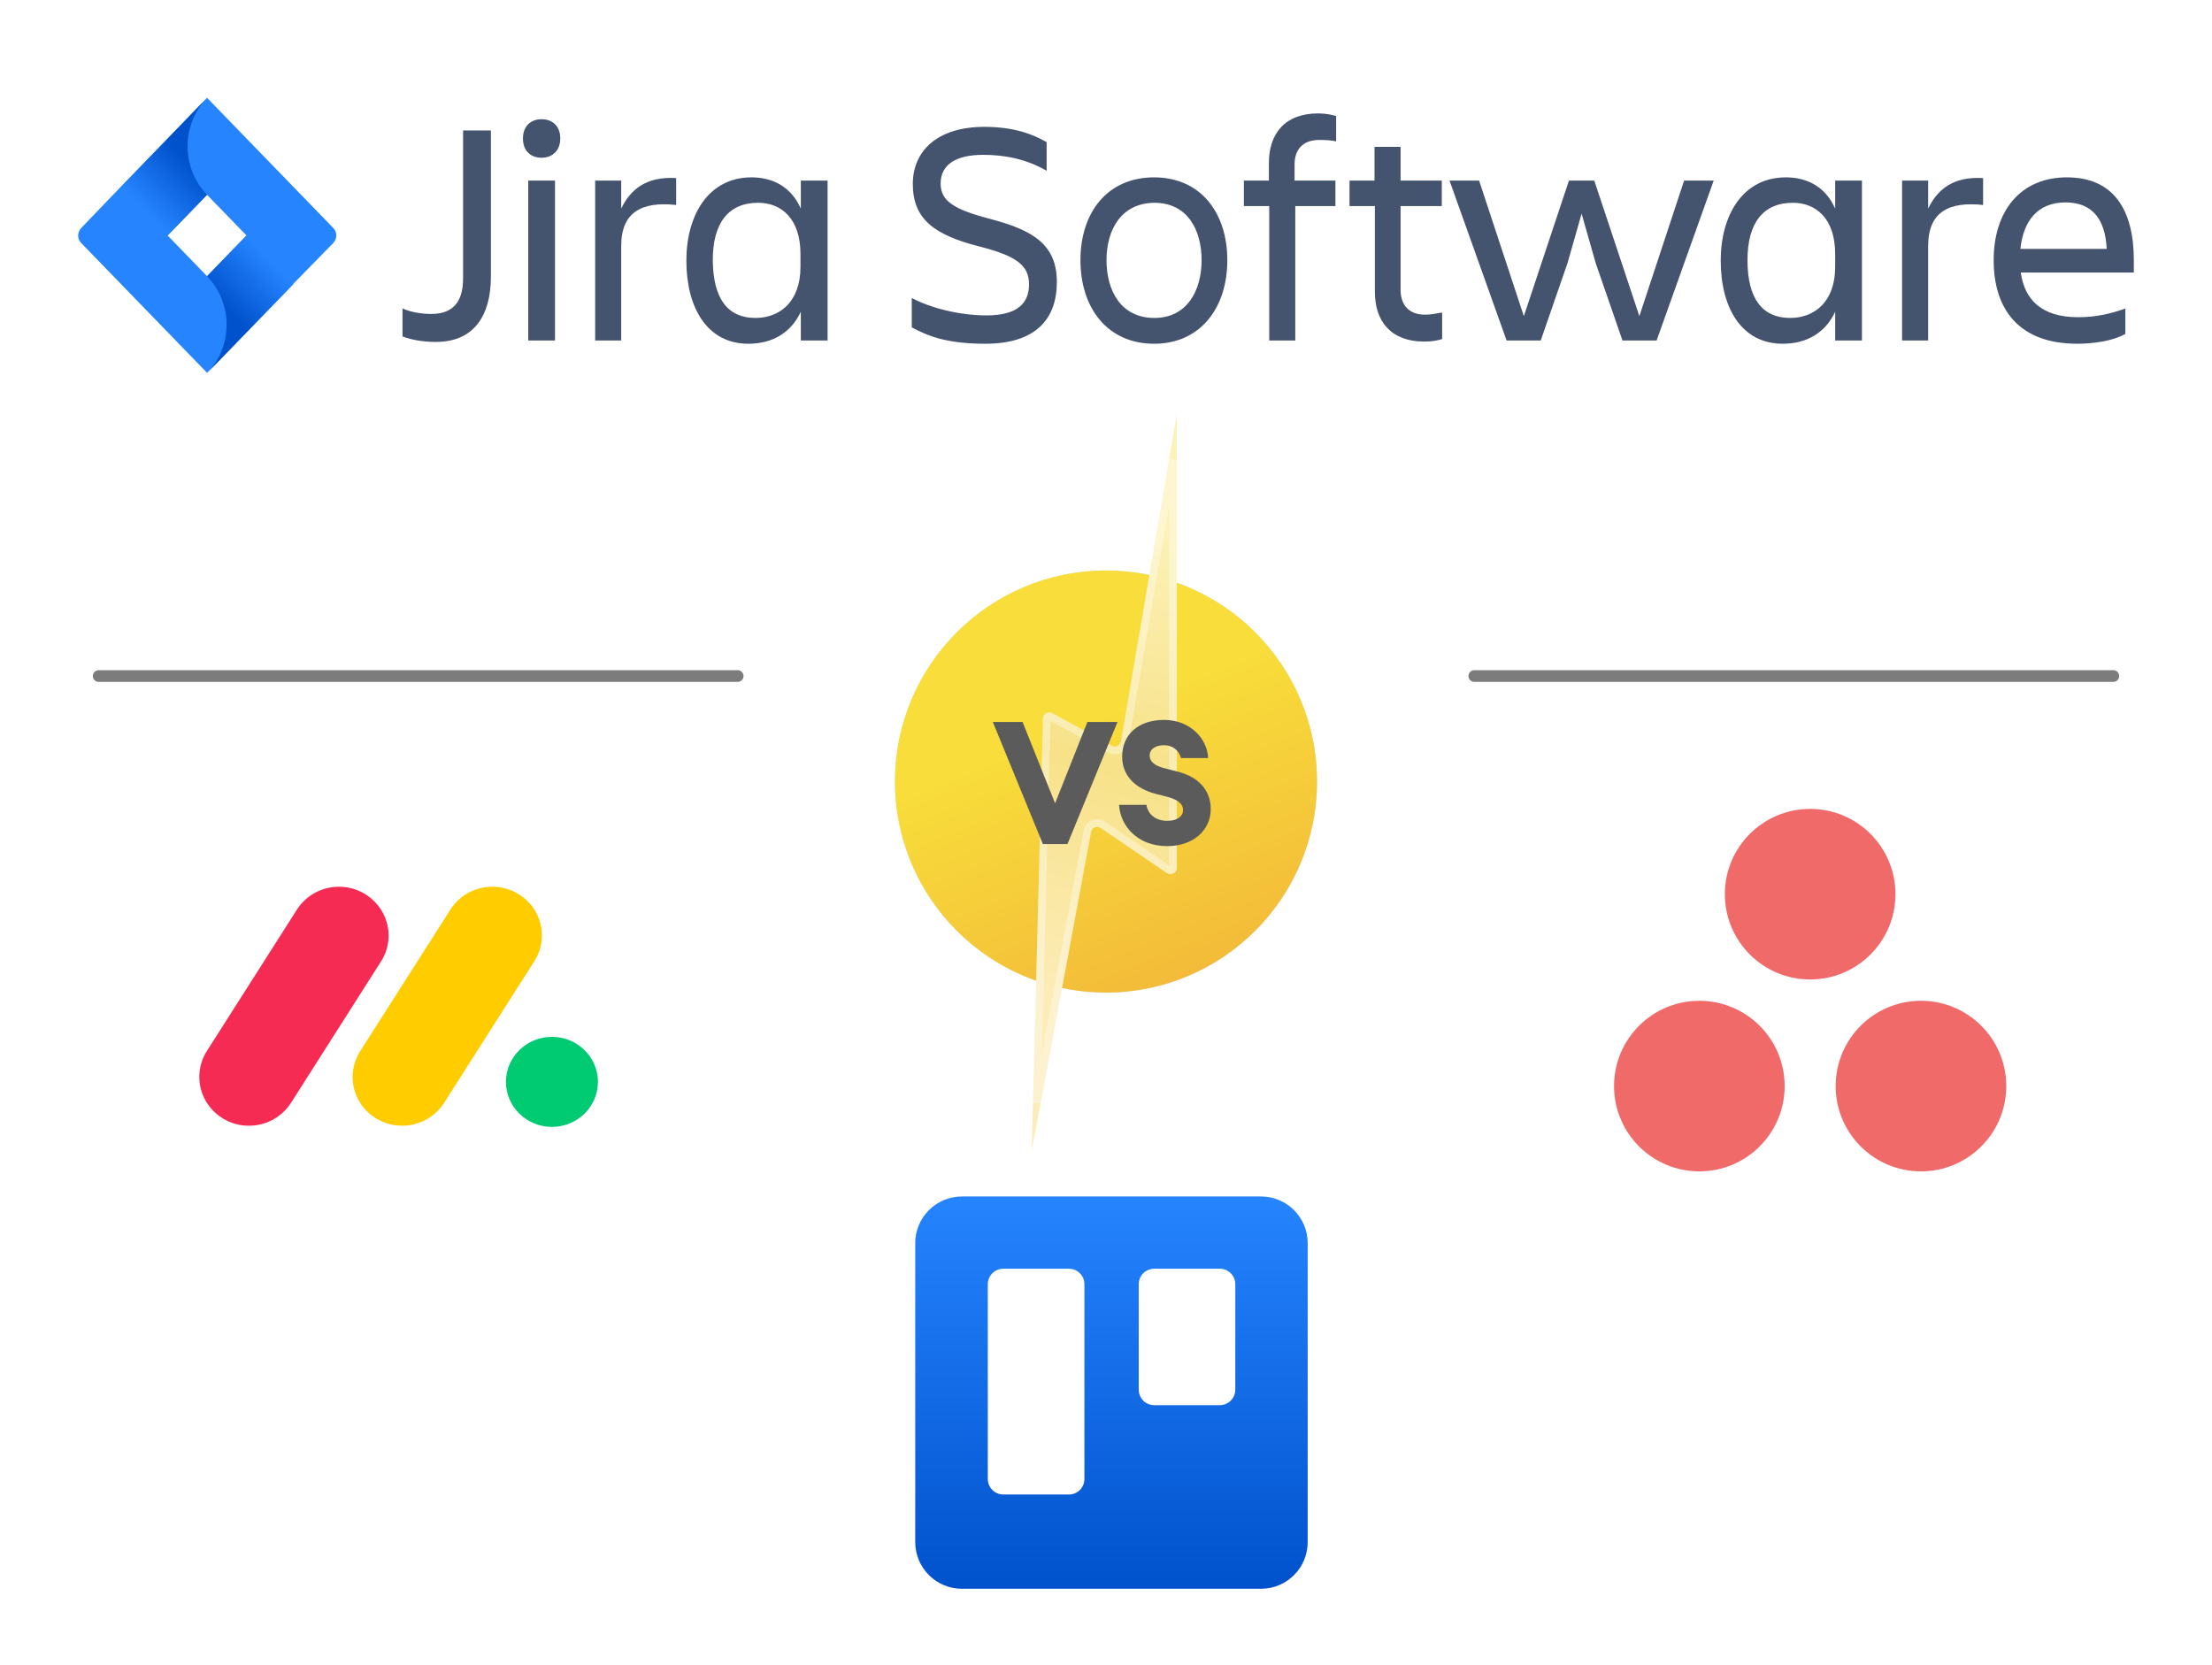 <svg width="566" height="426" viewBox="0 0 566 426" fill="none" xmlns="http://www.w3.org/2000/svg">
<path d="M377.25 173L540.75 173" stroke="#7C7C7C" stroke-width="3" stroke-linecap="round"/>
<path d="M25.25 173L188.75 173" stroke="#7C7C7C" stroke-width="3" stroke-linecap="round"/>
<g clip-path="url(#clip0_1512_4120)">
<path d="M118.492 33.393H125.611V70.766C125.611 80.62 121.376 87.5 111.553 87.5C107.858 87.5 104.975 86.849 102.992 86.105V78.947C105.155 79.876 107.768 80.341 110.382 80.341C116.419 80.341 118.492 76.623 118.492 71.231V33.393Z" fill="#44546F"/>
<path d="M138.587 30.511C141.381 30.511 143.363 32.277 143.363 35.438C143.363 38.506 141.381 40.365 138.587 40.365C135.794 40.365 133.811 38.599 133.811 35.438C133.811 32.277 135.794 30.511 138.587 30.511ZM135.163 46.222H142.012V87.128H135.163V46.222Z" fill="#44546F"/>
<path d="M158.953 87.128H152.285V46.222H158.953V53.381C161.296 48.547 165.261 45.107 173.011 45.572V52.451C164.27 51.521 158.953 54.218 158.953 62.956V87.128Z" fill="#44546F"/>
<path d="M204.912 79.783C202.389 85.175 197.613 87.965 191.485 87.965C180.941 87.965 175.625 78.761 175.625 66.675C175.625 55.147 181.212 45.386 192.296 45.386C198.063 45.386 202.569 48.082 204.912 53.381V46.222H211.761V87.128H204.912V79.783ZM193.287 81.364C199.415 81.364 204.822 77.366 204.822 68.255V65.002C204.822 55.891 199.865 51.893 194.008 51.893C186.348 51.893 182.383 57.099 182.383 66.582C182.473 76.529 186.258 81.364 193.287 81.364Z" fill="#44546F"/>
<path d="M252.132 87.965C242.039 87.965 237.353 85.919 233.298 83.781V76.251C238.164 78.854 245.554 80.713 252.492 80.713C260.332 80.713 263.306 77.552 263.306 72.811C263.306 68.07 260.423 65.559 250.51 63.049C238.795 60.075 233.568 55.891 233.568 47.059C233.568 38.692 239.786 32.463 251.862 32.463C259.431 32.463 264.207 34.323 267.812 36.368V43.712C262.585 40.644 256.908 39.622 251.591 39.622C244.743 39.622 240.687 42.039 240.687 46.966C240.687 51.428 244.022 53.567 253.213 55.984C264.207 58.866 270.425 62.492 270.425 72.16C270.425 81.643 265.018 87.965 252.132 87.965Z" fill="#44546F"/>
<path d="M276.463 66.582C276.463 54.31 283.402 45.386 295.297 45.386C307.102 45.386 314.041 54.31 314.041 66.582C314.041 78.854 307.102 87.965 295.297 87.965C283.402 87.965 276.463 78.854 276.463 66.582ZM283.132 66.582C283.132 74.391 286.826 81.364 295.387 81.364C303.768 81.364 307.463 74.298 307.463 66.582C307.463 58.866 303.858 51.893 295.387 51.893C286.826 51.986 283.132 58.866 283.132 66.582Z" fill="#44546F"/>
<path d="M341.706 46.222V52.73H331.433V87.128H324.765V52.73H318.277V46.222H324.675V41.76C324.675 34.137 328.82 29.023 337.291 29.023C339.363 29.023 340.715 29.395 341.887 29.674V36.182C340.715 35.903 339.183 35.81 337.561 35.81C333.326 35.81 331.253 38.32 331.253 42.039V46.222H341.706Z" fill="#44546F"/>
<path d="M364.686 80.527C366.308 80.527 367.75 80.155 369.011 79.969V86.756C367.84 87.128 366.488 87.407 364.415 87.407C355.945 87.407 351.799 82.293 351.799 74.67V52.73H345.311V46.222H351.709V37.577H358.378V46.222H368.921V52.73H358.378V74.391C358.468 78.017 360.45 80.527 364.686 80.527Z" fill="#44546F"/>
<path d="M415.15 87.128L408.301 67.326L404.697 54.682L401.092 67.326L394.243 87.128H385.502L370.904 46.222H378.473L389.918 80.899L401.453 46.222H407.941L419.476 80.899L430.92 46.222H438.49L423.891 87.128H415.15Z" fill="#44546F"/>
<path d="M469.579 79.783C467.056 85.175 462.28 87.965 456.152 87.965C445.609 87.965 440.292 78.761 440.292 66.675C440.292 55.147 445.879 45.386 456.963 45.386C462.731 45.386 467.236 48.082 469.579 53.381V46.222H476.428V87.128H469.579V79.783ZM458.045 81.364C464.173 81.364 469.579 77.366 469.579 68.255V65.002C469.579 55.891 464.623 51.893 458.766 51.893C451.106 51.893 447.141 57.099 447.141 66.582C447.141 76.529 451.016 81.364 458.045 81.364Z" fill="#44546F"/>
<path d="M493.37 87.128H486.701V46.222H493.37V53.381C495.713 48.547 499.678 45.107 507.428 45.572V52.451C498.687 51.521 493.37 54.218 493.37 62.956V87.128Z" fill="#44546F"/>
<path d="M531.488 87.965C516.619 87.965 510.131 79.133 510.131 66.582C510.131 54.218 516.8 45.386 528.875 45.386C541.131 45.386 545.997 54.124 545.997 66.582V69.743H517.07C518.061 76.716 522.387 81.178 531.759 81.178C536.354 81.178 540.229 80.248 543.834 78.947V85.454C540.5 87.314 535.543 87.965 531.488 87.965ZM516.98 63.7H539.058C538.697 56.077 535.363 51.8 528.514 51.8C521.305 51.8 517.701 56.635 516.98 63.7Z" fill="#44546F"/>
<path d="M85.243 58.313L55.866 28.006L52.982 25.031L30.904 47.808L20.811 58.313C19.73 59.429 19.73 61.195 20.811 62.218L40.997 83.043L52.982 95.407L75.06 72.63L75.421 72.258L85.243 62.218C86.325 61.102 86.325 59.336 85.243 58.313ZM52.982 70.678L42.889 60.266L52.982 49.853L63.075 60.266L52.982 70.678Z" fill="#2684FF"/>
<path d="M52.98 49.85C46.402 43.064 46.312 32.001 52.89 25.121L30.902 47.898L42.888 60.263L52.98 49.85Z" fill="url(#paint0_linear_1512_4120)"/>
<path d="M63.167 60.176L52.984 70.681C59.653 77.561 59.653 88.624 52.984 95.503L75.153 72.633L63.167 60.176Z" fill="url(#paint1_linear_1512_4120)"/>
</g>
<g clip-path="url(#clip1_1512_4120)">
<path fill-rule="evenodd" clip-rule="evenodd" d="M322.685 306.188H246.111C242.947 306.192 239.914 307.452 237.679 309.69C235.443 311.929 234.188 314.963 234.188 318.127V394.605C234.183 396.174 234.488 397.728 235.086 399.18C235.683 400.631 236.56 401.95 237.667 403.062C238.775 404.174 240.09 405.056 241.539 405.659C242.988 406.262 244.541 406.574 246.111 406.576H322.685C324.254 406.574 325.808 406.262 327.256 405.659C328.705 405.056 330.021 404.174 331.128 403.062C332.236 401.95 333.113 400.631 333.71 399.18C334.307 397.728 334.612 396.174 334.608 394.605V318.127C334.608 314.963 333.352 311.929 331.117 309.69C328.881 307.452 325.849 306.192 322.685 306.188V306.188ZM277.471 378.514C277.469 379.037 277.363 379.554 277.16 380.035C276.957 380.517 276.661 380.953 276.289 381.32C275.916 381.686 275.475 381.975 274.99 382.17C274.505 382.365 273.987 382.463 273.464 382.456H256.73C255.682 382.456 254.676 382.042 253.931 381.304C253.187 380.565 252.764 379.563 252.756 378.514V328.634C252.76 327.582 253.181 326.576 253.926 325.834C254.671 325.092 255.679 324.675 256.73 324.675H273.464C273.988 324.669 274.508 324.767 274.994 324.963C275.48 325.159 275.922 325.449 276.295 325.818C276.667 326.186 276.963 326.624 277.165 327.108C277.367 327.591 277.471 328.11 277.471 328.634V378.514ZM316.088 355.65C316.084 356.171 315.977 356.687 315.773 357.168C315.57 357.649 315.273 358.084 314.901 358.45C314.529 358.817 314.089 359.106 313.605 359.302C313.121 359.497 312.603 359.596 312.081 359.592H295.331C294.281 359.592 293.275 359.175 292.532 358.432C291.79 357.69 291.373 356.683 291.373 355.633V328.634C291.373 327.584 291.79 326.577 292.532 325.835C293.275 325.092 294.281 324.675 295.331 324.675H312.081C312.605 324.671 313.124 324.77 313.609 324.967C314.093 325.164 314.535 325.455 314.907 325.822C315.279 326.19 315.575 326.628 315.778 327.11C315.98 327.593 316.086 328.11 316.088 328.634V355.65Z" fill="url(#paint2_linear_1512_4120)"/>
</g>
<path d="M63.689 288.078C59.098 288.087 54.857 285.627 52.588 281.636C50.352 277.67 50.486 272.794 52.937 268.957L75.796 233.059C78.178 229.131 82.49 226.789 87.081 226.928C91.669 227.038 95.843 229.61 98.002 233.66C100.133 237.689 99.867 242.537 97.315 246.32L74.469 282.217C72.115 285.886 68.048 288.097 63.689 288.078Z" fill="#F62B54"/>
<path d="M102.896 288.076C98.285 288.076 94.043 285.611 91.815 281.649C89.583 277.694 89.718 272.83 92.163 269.003L114.98 233.188C117.327 229.204 121.651 226.807 126.274 226.926C130.923 227.028 135.137 229.629 137.268 233.697C139.384 237.765 139.074 242.642 136.445 246.415L113.633 282.23C111.286 285.883 107.238 288.087 102.896 288.076Z" fill="#FFCC00"/>
<path d="M141.23 288.38C147.73 288.38 152.999 283.221 152.999 276.858C152.999 270.494 147.73 265.336 141.23 265.336C134.73 265.336 129.461 270.494 129.461 276.858C129.461 283.221 134.73 288.38 141.23 288.38Z" fill="#00CA72"/>
<g clip-path="url(#clip2_1512_4120)">
<path fill-rule="evenodd" clip-rule="evenodd" d="M491.532 256.109C479.478 256.109 469.706 265.881 469.706 277.936C469.706 289.99 479.478 299.762 491.532 299.762C503.586 299.762 513.358 289.99 513.358 277.936C513.358 265.881 503.586 256.109 491.532 256.109ZM434.826 256.111C422.772 256.111 413 265.881 413 277.936C413 289.99 422.772 299.762 434.826 299.762C446.881 299.762 456.653 289.99 456.653 277.936C456.653 265.881 446.881 256.111 434.826 256.111ZM485.005 228.826C485.005 240.881 475.233 250.654 463.179 250.654C451.124 250.654 441.353 240.881 441.353 228.826C441.353 216.773 451.124 207 463.179 207C475.233 207 485.005 216.773 485.005 228.826Z" fill="#F06A6A"/>
</g>
<g filter="url(#filter0_d_1512_4120)">
<circle cx="283" cy="200" r="54" fill="#D9D9D9"/>
<circle cx="283" cy="200" r="54" fill="url(#paint3_linear_1512_4120)" fill-opacity="0.82"/>
</g>
<g filter="url(#filter1_d_1512_4120)">
<path d="M286.846 189.706L301.114 106V222.094C301.114 223.394 299.659 224.163 298.584 223.431L281.676 211.902C280.71 211.244 279.387 211.794 279.173 212.943L264 294.5L266.861 183.861C266.893 182.649 268.196 181.901 269.259 182.485L284.471 190.852C285.446 191.388 286.659 190.803 286.846 189.706Z" fill="url(#paint4_linear_1512_4120)"/>
<path d="M287.809 189.87L300.137 117.542V222.094C300.137 222.609 299.56 222.914 299.135 222.624L282.226 211.095C280.678 210.04 278.556 210.922 278.213 212.764L265.295 282.199L267.838 183.887C267.85 183.406 268.367 183.11 268.788 183.341L284 191.708C285.564 192.568 287.509 191.63 287.809 189.87Z" stroke="white" stroke-opacity="0.34" stroke-width="1.953"/>
</g>
<g filter="url(#filter2_d_1512_4120)">
<path d="M266.848 216L254.044 184.76H261.656L269.972 205.572L278.244 184.76H285.944L273.14 216H266.848ZM298.666 216.528C290.922 216.528 286.61 211.204 286.346 205.968H293.342C293.782 208.608 295.938 210.06 298.666 210.06C300.998 210.06 302.714 209.048 302.714 207.288C302.714 205.836 301.614 204.692 298.622 203.9L295.586 203.108C290.614 201.788 287.182 198.62 287.138 193.736C287.094 187.84 291.405 184.232 297.873 184.232C304.694 184.232 308.962 189.204 309.138 194H302.186C301.482 191.536 299.546 190.7 297.873 190.7C295.85 190.7 294.222 191.58 294.178 193.252C294.134 194.968 295.542 195.98 297.962 196.596L301.526 197.52C306.63 198.84 309.797 202.184 309.797 207.068C309.797 212.392 305.398 216.528 298.666 216.528Z" fill="#5B5B5B"/>
</g>
<defs>
<filter id="filter0_d_1512_4120" x="222.852" y="139.852" width="120.297" height="120.297" filterUnits="userSpaceOnUse" color-interpolation-filters="sRGB">
<feFlood flood-opacity="0" result="BackgroundImageFix"/>
<feColorMatrix in="SourceAlpha" type="matrix" values="0 0 0 0 0 0 0 0 0 0 0 0 0 0 0 0 0 0 127 0" result="hardAlpha"/>
<feOffset/>
<feGaussianBlur stdDeviation="3.074"/>
<feComposite in2="hardAlpha" operator="out"/>
<feColorMatrix type="matrix" values="0 0 0 0 0 0 0 0 0 0 0 0 0 0 0 0 0 0 0.16 0"/>
<feBlend mode="normal" in2="BackgroundImageFix" result="effect1_dropShadow_1512_4120"/>
<feBlend mode="normal" in="SourceGraphic" in2="effect1_dropShadow_1512_4120" result="shape"/>
</filter>
<filter id="filter1_d_1512_4120" x="257.852" y="99.852" width="49.41" height="200.797" filterUnits="userSpaceOnUse" color-interpolation-filters="sRGB">
<feFlood flood-opacity="0" result="BackgroundImageFix"/>
<feColorMatrix in="SourceAlpha" type="matrix" values="0 0 0 0 0 0 0 0 0 0 0 0 0 0 0 0 0 0 127 0" result="hardAlpha"/>
<feOffset/>
<feGaussianBlur stdDeviation="3.074"/>
<feComposite in2="hardAlpha" operator="out"/>
<feColorMatrix type="matrix" values="0 0 0 0 0 0 0 0 0 0 0 0 0 0 0 0 0 0 0.16 0"/>
<feBlend mode="normal" in2="BackgroundImageFix" result="effect1_dropShadow_1512_4120"/>
<feBlend mode="normal" in="SourceGraphic" in2="effect1_dropShadow_1512_4120" result="shape"/>
</filter>
<filter id="filter2_d_1512_4120" x="247.894" y="178.082" width="68.051" height="44.594" filterUnits="userSpaceOnUse" color-interpolation-filters="sRGB">
<feFlood flood-opacity="0" result="BackgroundImageFix"/>
<feColorMatrix in="SourceAlpha" type="matrix" values="0 0 0 0 0 0 0 0 0 0 0 0 0 0 0 0 0 0 127 0" result="hardAlpha"/>
<feOffset/>
<feGaussianBlur stdDeviation="3.074"/>
<feComposite in2="hardAlpha" operator="out"/>
<feColorMatrix type="matrix" values="0 0 0 0 0 0 0 0 0 0 0 0 0 0 0 0 0 0 0.16 0"/>
<feBlend mode="normal" in2="BackgroundImageFix" result="effect1_dropShadow_1512_4120"/>
<feBlend mode="normal" in="SourceGraphic" in2="effect1_dropShadow_1512_4120" result="shape"/>
</filter>
<linearGradient id="paint0_linear_1512_4120" x1="51.213" y1="39.294" x2="36.678" y2="53.383" gradientUnits="userSpaceOnUse">
<stop offset="0.176" stop-color="#0052CC"/>
<stop offset="1" stop-color="#2684FF"/>
</linearGradient>
<linearGradient id="paint1_linear_1512_4120" x1="54.948" y1="81.074" x2="69.454" y2="67.013" gradientUnits="userSpaceOnUse">
<stop offset="0.176" stop-color="#0052CC"/>
<stop offset="1" stop-color="#2684FF"/>
</linearGradient>
<linearGradient id="paint2_linear_1512_4120" x1="284.446" y1="406.576" x2="284.446" y2="306.188" gradientUnits="userSpaceOnUse">
<stop stop-color="#0052CC"/>
<stop offset="1" stop-color="#2684FF"/>
</linearGradient>
<linearGradient id="paint3_linear_1512_4120" x1="283" y1="146" x2="332.286" y2="265.729" gradientUnits="userSpaceOnUse">
<stop offset="0.262" stop-color="#FFDE18"/>
<stop offset="1" stop-color="#F7A515"/>
</linearGradient>
<linearGradient id="paint4_linear_1512_4120" x1="299" y1="134.5" x2="268.5" y2="255" gradientUnits="userSpaceOnUse">
<stop stop-color="#FCF2B9"/>
<stop offset="0.505" stop-color="#F7E288"/>
<stop offset="1" stop-color="#FCECB8"/>
</linearGradient>
<clipPath id="clip0_1512_4120">
<rect x="20" y="20" width="526" height="80.536" rx="15.34" fill="white"/>
</clipPath>
<clipPath id="clip1_1512_4120">
<rect x="212" y="284" width="142" height="142" rx="27.048" fill="white"/>
</clipPath>
<clipPath id="clip2_1512_4120">
<rect width="100.515" height="93" fill="white" transform="translate(413 207)"/>
</clipPath>
</defs>
</svg>
